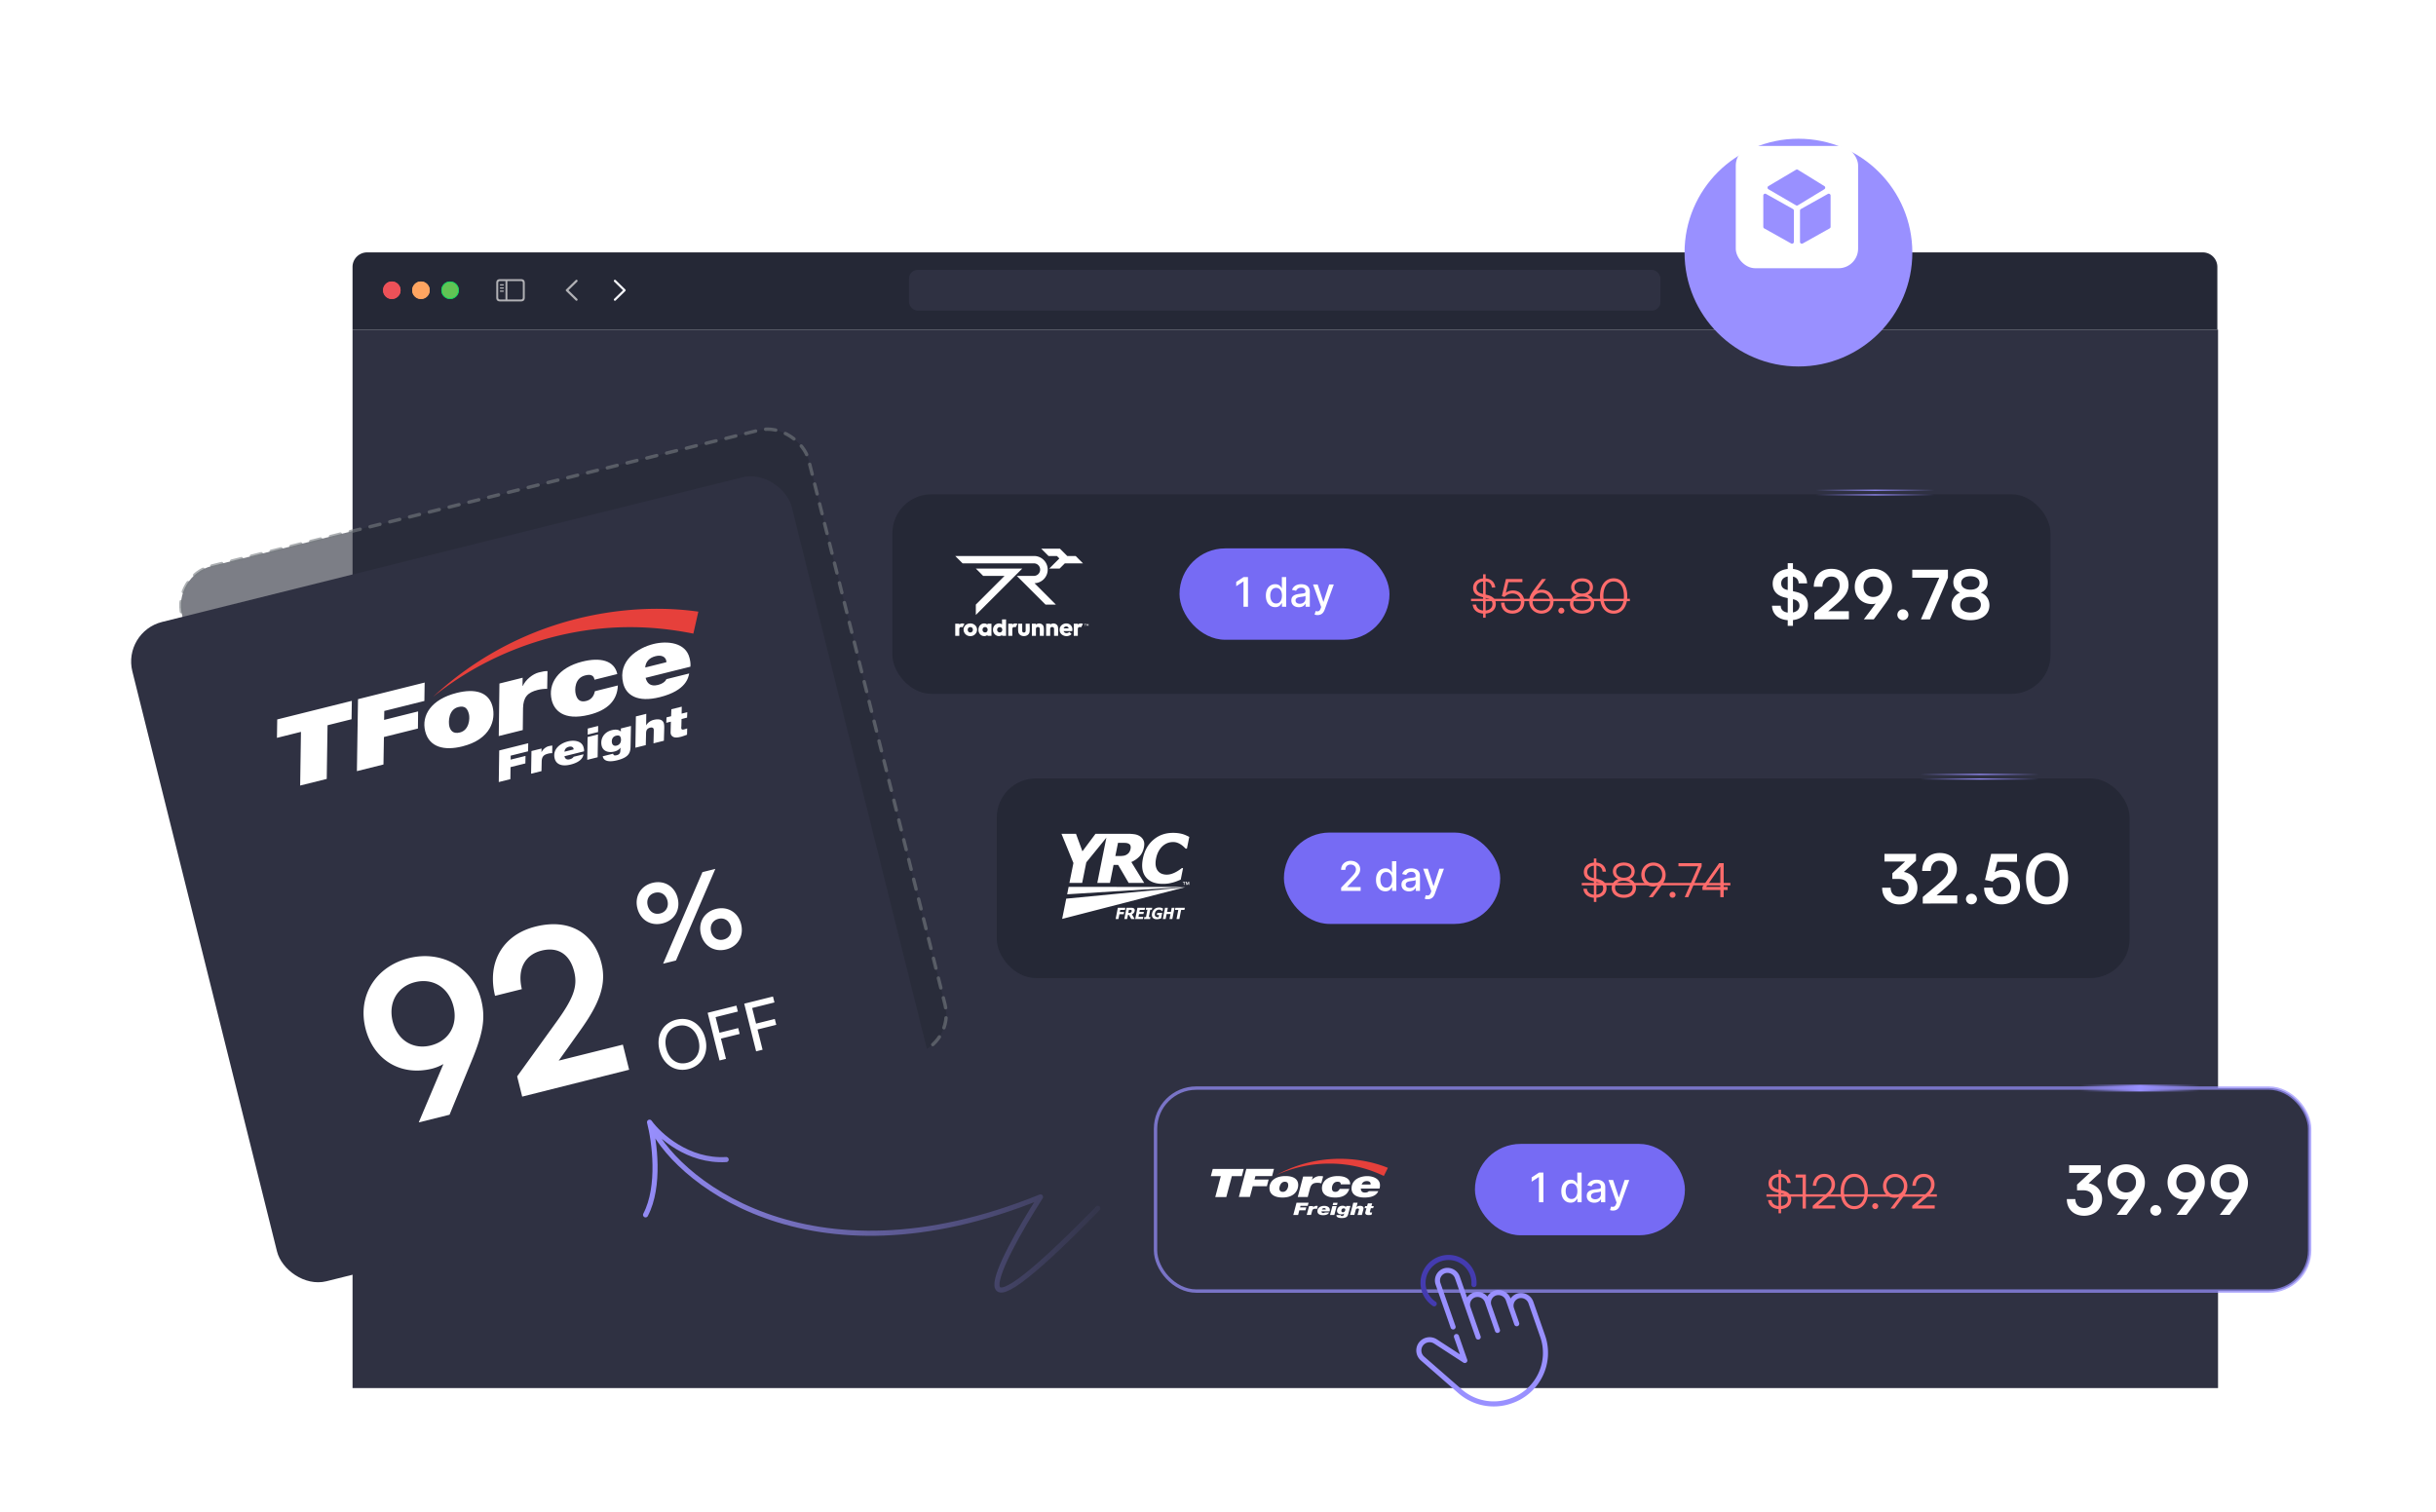 <svg width="385" height="239" fill="none" xmlns="http://www.w3.org/2000/svg"><g filter="url(#a)"><path fill="#2F3142" d="M55.719 39.233h294.833v167.324H55.719z"/><rect opacity=".6" width="102.012" height="101.63" rx="6.444" transform="rotate(-13.943 333.225 -72.242) skewX(.114)" fill="#252836" stroke="#777C81" stroke-width=".537" stroke-linecap="round" stroke-dasharray="1.61 1.61"/><path d="M55.717 29.337a2.302 2.302 0 0 1 2.301-2.302h290.124a2.301 2.301 0 0 1 2.301 2.302v9.896H55.717v-9.896Z" fill="#252836"/><g clip-path="url(#b)"><path d="m90.99 34.628-1.516-1.479a.178.178 0 0 1-.055-.128c0-.05.02-.097.057-.128l1.513-1.48a.171.171 0 0 1 .124-.052c.1 0 .174.076.174.176 0 .046-.019.092-.05.124l-1.39 1.36 1.39 1.36c.031.033.05.077.05.125a.17.17 0 0 1-.174.174.172.172 0 0 1-.124-.052Z" fill="#B1B1B5"/><path d="M97.19 34.682c.049 0 .09-.02.123-.052l1.515-1.48a.178.178 0 0 0 .056-.128c0-.05-.02-.096-.056-.128l-1.513-1.48a.173.173 0 0 0-.126-.053c-.1 0-.174.077-.174.176 0 .046.02.092.05.124l1.39 1.36-1.39 1.36a.181.181 0 0 0-.05.125c0 .1.075.176.174.176Z" fill="#F3F4F8"/></g><path d="M79.033 34.783h3.305c.402 0 .6-.199.6-.593v-2.332c0-.394-.198-.593-.6-.593h-3.305c-.4 0-.6.197-.6.593v2.332c0 .396.2.593.6.593Zm.004-.308c-.191 0-.296-.101-.296-.3v-2.302c0-.199.105-.3.296-.3h.852v2.902h-.852Zm3.297-2.902c.19 0 .297.101.297.3v2.302c0 .199-.107.3-.296.3h-2.146v-2.902h2.146Zm-2.814.709c.06 0 .11-.052.11-.107a.11.11 0 0 0-.11-.107h-.408a.111.111 0 0 0-.11.107c0 .055.052.107.11.107h.408Zm0 .495c.06 0 .11-.052.11-.11a.108.108 0 0 0-.11-.104h-.408c-.058 0-.11.047-.11.105 0 .057.052.109.11.109h.408Zm0 .493c.06 0 .11-.048.11-.105a.11.11 0 0 0-.11-.107h-.408a.111.111 0 0 0-.11.107c0 .057.052.105.11.105h.408Z" fill="#B1B1B5"/><g filter="url(#c)"><path fill-rule="evenodd" clip-rule="evenodd" d="M61.926 34.4a1.381 1.381 0 1 0 0-2.762 1.381 1.381 0 0 0 0 2.762Z" fill="#ED5158"/></g><path d="M63.25 33.019a1.323 1.323 0 1 1-2.647 0 1.323 1.323 0 0 1 2.647 0Z" stroke="#ED5158" stroke-width=".115"/><g filter="url(#d)"><path fill-rule="evenodd" clip-rule="evenodd" d="M66.53 34.4a1.38 1.38 0 1 0 0-2.762 1.38 1.38 0 0 0 0 2.762Z" fill="#FFA561"/></g><path d="M67.853 33.019a1.323 1.323 0 1 1-2.647 0 1.323 1.323 0 0 1 2.647 0Z" stroke="#FFA561" stroke-width=".115"/><g filter="url(#e)"><path fill-rule="evenodd" clip-rule="evenodd" d="M71.136 34.4a1.381 1.381 0 1 0 0-2.762 1.381 1.381 0 0 0 0 2.762Z" fill="#61C454"/></g><path d="M72.46 33.019a1.323 1.323 0 1 1-2.648 0 1.323 1.323 0 0 1 2.647 0Z" stroke="#00D764" stroke-width=".115"/><g clip-path="url(#f)"><rect x="143.665" y="29.797" width="118.762" height="6.444" rx="1.381" fill="#2F3142"/></g><g filter="url(#g)"><rect x="182.627" y="154.842" width="182.407" height="32.086" rx="6.444" fill="#2F3142" /><g clip-path="url(#h)"><path d="M192.945 168.756h-1.577l.302-1.134h4.897l-.301 1.134h-1.576l-.877 3.306h-1.745l.877-3.306ZM196.975 167.613h4.375l-.302 1.134h-2.63l-.15.55h2.231l-.274 1.055h-2.232l-.452 1.692h-1.744l1.178-4.431ZM203.174 168.747c1.204 0 2.002.437 2.002 1.413 0 .829-.585 1.98-2.489 1.98-1.134 0-2.055-.427-2.055-1.509 0-1.038.859-1.884 2.542-1.884Zm-.416 2.495c.62 0 .841-.715.841-.994 0-.384-.124-.602-.549-.602-.629 0-.85.741-.85 1.073.009.261.115.523.558.523ZM205.955 168.826h1.523l-.133.506h.018c.275-.34.797-.585 1.196-.585.266 0 .416.009.558.053l-.292 1.09a2.4 2.4 0 0 0-.603-.078c-.664 0-1.001.226-1.186.898l-.355 1.352h-1.576l.85-3.236ZM211.889 170.056c.009-.157-.027-.253-.115-.314-.08-.07-.213-.096-.399-.096-.682 0-.868.706-.868 1.003 0 .305.089.593.541.593.425 0 .602-.297.69-.471h1.506c-.266.925-1.027 1.369-2.214 1.369-1.745 0-2.099-.872-2.099-1.474 0-1.099.912-1.919 2.489-1.919 1.142 0 1.992.402 1.966 1.309h-1.497ZM217.84 171.12c-.106.218-.416 1.02-2.187 1.02-1.461 0-2.046-.637-2.046-1.422 0-1.482 1.444-1.962 2.471-1.962.912 0 2.019.401 2.019 1.413a1.6 1.6 0 0 1-.079.558h-2.941c0 .34.151.628.647.628.345 0 .54-.122.62-.227h1.496v-.008Zm-1.239-1.038a.582.582 0 0 0 .017-.105c0-.244-.195-.436-.593-.436-.425 0-.7.2-.815.541h1.391Z" fill="#fff"/><path d="m218.709 168.73.646-1.282c-2.728-1.108-5.987-1.614-9.184-1.37a20.832 20.832 0 0 0-8.52 2.547 20.283 20.283 0 0 1 8.626-1.849c3.091.026 5.837.724 8.432 1.954Z" fill="#E6403B"/><path d="M204.91 172.96h1.904l-.133.497h-1.142l-.062.245h.974l-.124.462h-.974l-.195.741h-.762l.514-1.945ZM206.894 173.492h.664l-.062.218h.009a.749.749 0 0 1 .523-.253c.115 0 .177.009.239.018l-.124.471a.895.895 0 0 0-.266-.035c-.292 0-.434.096-.513.392l-.16.585h-.682l.372-1.396ZM210.065 174.487c-.045.095-.178.444-.957.444-.638 0-.894-.279-.894-.619 0-.645.628-.855 1.08-.855.399 0 .877.175.877.62 0 .078 0 .157-.036.244h-1.284c0 .148.062.27.284.27.15 0 .239-.052.274-.096h.656v-.008Zm-.541-.445c0-.018.009-.035.009-.044 0-.105-.088-.192-.257-.192-.186 0-.301.087-.354.236h.602ZM210.578 173.492h.682l-.372 1.404h-.682l.372-1.404Zm.727-.148h-.682l.097-.375h.682l-.097.375ZM213.111 174.652c-.106.393-.195.733-1.062.733-.213 0-.86-.018-.833-.471h.682c0 .052.018.096.053.122a.387.387 0 0 0 .16.026c.203 0 .256-.122.292-.253l.044-.148h-.009a.636.636 0 0 1-.425.139c-.425 0-.7-.218-.7-.549 0-.401.302-.811.868-.811.222 0 .425.052.532.218h.009l.044-.183h.664l-.319 1.177Zm-1.116-.41c0 .122.08.227.24.227.327 0 .38-.305.38-.401 0-.087-.009-.218-.256-.218-.275 0-.364.235-.364.392ZM213.882 172.96h.682l-.186.707h.009c.124-.14.345-.218.531-.218.319 0 .585.104.585.383 0 .061-.018.166-.045.271l-.221.794h-.682l.177-.646c.018-.078.053-.174.053-.235 0-.088-.08-.14-.195-.14-.221 0-.292.122-.336.27l-.204.742h-.682l.514-1.928ZM216.751 173.492h.372l-.097.332h-.363l-.124.453a.403.403 0 0 0-.036.14c0 .044.036.087.142.087.115 0 .168-.009.221-.009l-.106.384c-.124.018-.248.026-.372.035-.142 0-.301 0-.434-.061-.115-.052-.186-.166-.186-.262 0-.078.018-.13.036-.191l.159-.576h-.301l.097-.332h.301l.124-.427h.682l-.115.427Z" fill="#fff"/></g><rect x="233.108" y="163.663" width="33.185" height="14.444" rx="7.222" fill="#766BF4"/><path d="M243.93 168.198v4.687h-.71v-3.978h-.027l-1.122.733v-.678l1.17-.764h.689Zm4.298 4.755c-.284 0-.537-.072-.76-.217a1.485 1.485 0 0 1-.522-.625c-.125-.271-.187-.597-.187-.977s.063-.705.19-.975c.128-.27.303-.477.526-.62.223-.143.475-.215.758-.215.218 0 .393.037.526.11a.93.93 0 0 1 .311.251c.075.097.133.181.174.255h.041v-1.742h.685v4.687h-.669v-.547h-.057c-.041.075-.101.16-.178.256a1.01 1.01 0 0 1-.316.252 1.1 1.1 0 0 1-.522.107Zm.151-.583a.797.797 0 0 0 .499-.156.962.962 0 0 0 .311-.437c.072-.186.108-.403.108-.65 0-.244-.035-.457-.106-.641a.94.94 0 0 0-.308-.427.81.81 0 0 0-.504-.154.818.818 0 0 0-.515.16.984.984 0 0 0-.311.437 1.777 1.777 0 0 0-.103.625c0 .235.035.446.105.634.07.188.174.337.311.446.139.109.31.163.513.163Zm3.59.593a1.44 1.44 0 0 1-.604-.124 1.015 1.015 0 0 1-.428-.364 1.041 1.041 0 0 1-.156-.583c0-.199.039-.362.115-.49a.845.845 0 0 1 .309-.305c.129-.074.274-.131.435-.169.16-.038.323-.067.489-.087l.513-.059a.767.767 0 0 0 .286-.08c.06-.037.089-.097.089-.179v-.016c0-.2-.056-.355-.169-.465-.111-.109-.278-.164-.499-.164-.23 0-.412.051-.545.153a.823.823 0 0 0-.272.336l-.643-.146c.076-.214.188-.386.334-.517a1.36 1.36 0 0 1 .51-.289 2 2 0 0 1 .607-.091c.14 0 .289.017.446.05a1.3 1.3 0 0 1 .444.179.98.98 0 0 1 .341.373c.089.16.133.368.133.625v2.334h-.668v-.481h-.028a.944.944 0 0 1-.199.261 1.05 1.05 0 0 1-.341.213 1.332 1.332 0 0 1-.499.085Zm.149-.55a.98.98 0 0 0 .485-.112.781.781 0 0 0 .417-.684v-.453a.378.378 0 0 1-.142.069 2.43 2.43 0 0 1-.236.052l-.259.039-.21.028a1.69 1.69 0 0 0-.364.084.631.631 0 0 0-.261.172.43.43 0 0 0-.096.293c0 .169.063.297.188.384a.824.824 0 0 0 .478.128Zm2.804 1.79a1.412 1.412 0 0 1-.467-.076l.165-.56c.125.033.236.048.334.043a.396.396 0 0 0 .259-.11.841.841 0 0 0 .201-.336l.085-.233-1.287-3.561h.733l.89 2.728h.037l.89-2.728h.734l-1.448 3.984a1.612 1.612 0 0 1-.256.465 1.001 1.001 0 0 1-.371.288c-.144.064-.31.096-.499.096Z" fill="#fff"/><path d="M281.092 174.629v-.661c-.948-.053-1.587-.594-1.647-1.421h.557c.03.526.443.879 1.09.932v-2.09l-.293-.076c-.843-.203-1.286-.676-1.286-1.413 0-.835.624-1.413 1.579-1.489v-.654h.398v.654c.872.06 1.444.587 1.519 1.436h-.541c-.053-.564-.399-.894-.978-.954v2.067l.331.083c.85.21 1.278.684 1.278 1.406 0 .864-.624 1.443-1.609 1.519v.661h-.398Zm-.196-3.812.196.045V168.9c-.639.068-1.045.444-1.045.992 0 .474.278.782.849.925Zm.812.722-.218-.053v1.993c.662-.068 1.075-.444 1.075-1 0-.489-.278-.805-.857-.94Zm3.184-2.549h-1.097v-.488h1.616v5.383h-.519v-4.895Zm5.15 4.895h-3.548v-.429l1.721-1.503c.993-.865 1.248-1.241 1.248-1.88 0-.729-.436-1.173-1.15-1.173-.744 0-1.233.541-1.256 1.376h-.541c.03-1.128.744-1.872 1.805-1.872 1.015 0 1.691.654 1.691 1.639 0 .782-.353 1.301-1.428 2.24l-1.256 1.098h2.714v.504Zm.861-2.692c0-1.669.82-2.797 2.158-2.797 1.331 0 2.15 1.128 2.15 2.797 0 1.677-.804 2.79-2.15 2.79-1.353 0-2.158-1.113-2.158-2.79Zm.534 0c0 1.399.594 2.301 1.624 2.301 1.03 0 1.624-.902 1.624-2.301 0-1.406-.594-2.3-1.624-2.3-1.03 0-1.624.894-1.624 2.3Zm4.938 2.775a.474.474 0 0 1-.474-.459c0-.256.218-.474.474-.474.255 0 .473.218.473.474a.474.474 0 0 1-.473.459Zm4.394-1.903-1.346 1.82h-.632l1.414-1.88a1.46 1.46 0 0 1-.737.181c-1.12 0-1.865-.82-1.865-1.872 0-1.098.835-1.91 1.91-1.91 1.083 0 1.932.834 1.932 1.917 0 .624-.165 1.06-.676 1.744Zm.135-1.751c0-.82-.572-1.414-1.391-1.414-.797 0-1.368.594-1.368 1.414 0 .812.571 1.398 1.368 1.398.819 0 1.391-.586 1.391-1.398Zm4.869 3.571h-3.549v-.429l1.722-1.503c.992-.865 1.248-1.241 1.248-1.88 0-.729-.436-1.173-1.151-1.173-.744 0-1.233.541-1.255 1.376h-.541c.03-1.128.744-1.872 1.804-1.872 1.015 0 1.692.654 1.692 1.639 0 .782-.354 1.301-1.429 2.24l-1.255 1.098h2.714v.504Z" fill="#FF6C6C"/><path d="M279.182 171.629h26.929v.376h-26.929v-.376Z" fill="#FF6C6C"/><path d="M329.223 170.997h-.956v-.892l2.019-1.858h-3.265v-1.214h4.984v1.096l-1.912 1.761c1.203.237 2.138 1.117 2.138 2.503 0 1.611-1.257 2.631-2.847 2.631-1.536 0-2.728-.945-2.728-2.642h1.353c0 .902.559 1.418 1.397 1.418.859 0 1.428-.559 1.428-1.429 0-.794-.515-1.374-1.611-1.374Zm8.575 1.579-1.697 2.309h-1.568l1.879-2.503a2.227 2.227 0 0 1-.59.086c-1.622 0-2.718-1.138-2.718-2.728 0-1.676 1.246-2.846 2.922-2.846 1.697 0 2.964 1.246 2.964 2.857 0 .945-.311 1.632-1.192 2.825Zm-.215-2.836c0-.956-.634-1.622-1.557-1.622-.903 0-1.536.666-1.536 1.622 0 .945.633 1.6 1.536 1.6.934 0 1.557-.655 1.557-1.6Zm3.125 5.274c-.472 0-.87-.387-.87-.849a.871.871 0 0 1 1.74 0c0 .462-.397.849-.87.849Zm6.558-2.438-1.697 2.309h-1.568l1.88-2.503a2.229 2.229 0 0 1-.591.086c-1.622 0-2.717-1.138-2.717-2.728 0-1.676 1.246-2.846 2.921-2.846 1.697 0 2.965 1.246 2.965 2.857 0 .945-.312 1.632-1.193 2.825Zm-.214-2.836c0-.956-.634-1.622-1.558-1.622-.902 0-1.536.666-1.536 1.622 0 .945.634 1.6 1.536 1.6.935 0 1.558-.655 1.558-1.6Zm7.036 2.836-1.697 2.309h-1.568l1.88-2.503a2.24 2.24 0 0 1-.591.086c-1.622 0-2.718-1.138-2.718-2.728 0-1.676 1.246-2.846 2.922-2.846 1.697 0 2.964 1.246 2.964 2.857 0 .945-.311 1.632-1.192 2.825Zm-.215-2.836c0-.956-.633-1.622-1.557-1.622-.902 0-1.536.666-1.536 1.622 0 .945.634 1.6 1.536 1.6.934 0 1.557-.655 1.557-1.6Z" fill="#fff"/><path d="M329.009 154.842h18.413" stroke="url(#i)" stroke-width="1.074" stroke-linecap="round"/><rect x="182.627" y="154.842" width="182.407" height="32.086" rx="6.444" stroke="#9990FF" stroke-opacity=".7" stroke-width=".537" /></g><rect x="157.27" y="109.922" width="179.574" height="32.086" rx="6.444" fill="#252836"/><g clip-path="url(#j)" fill="#fff"><path d="m168.66 128.503 18.755-1.166-18.525-.004-.23 1.17Zm-.79 3.889 19.418-5.007-18.777 1.807-.641 3.2ZM177.789 130.97h-.744l-.065.337h.686l-.064.34h-.687l-.149.764h-.444l.347-1.778h1.192l-.072.337Zm1.548 1.441h-.544l-.369-.651h-.159l-.126.651h-.444l.347-1.778h.716c.084 0 .168.007.252.02a.44.44 0 0 1 .188.077.362.362 0 0 1 .123.156.432.432 0 0 1 .01.239.687.687 0 0 1-.155.334.822.822 0 0 1-.286.201l.447.751Zm-.479-1.234a.228.228 0 0 0-.003-.116.134.134 0 0 0-.071-.075.292.292 0 0 0-.088-.022c-.032-.004-.074-.004-.126-.004h-.152l-.094.48h.126a.983.983 0 0 0 .162-.013.286.286 0 0 0 .12-.049.328.328 0 0 0 .081-.081.317.317 0 0 0 .045-.12Zm.56 1.234.347-1.778h1.201l-.064.34h-.758l-.062.311h.7l-.065.34h-.699l-.088.45h.758l-.065.34h-1.205v-.003Zm2.342 0h-.959l.062-.311h.256l.223-1.156h-.256l.062-.311h.958l-.061.311h-.256l-.227 1.156h.256l-.058.311Zm1.755-.103a2.845 2.845 0 0 1-.324.093c-.123.03-.249.046-.375.046-.279 0-.486-.081-.622-.243-.133-.162-.175-.389-.117-.687.055-.278.182-.502.379-.67.198-.168.444-.253.729-.253.12-.003.24.01.356.042.094.03.181.068.266.117l-.081.418h-.042a.97.97 0 0 1-.078-.071.68.68 0 0 0-.246-.143.512.512 0 0 0-.182-.026.705.705 0 0 0-.217.036.668.668 0 0 0-.191.11.647.647 0 0 0-.145.181.784.784 0 0 0-.091.256c-.039.207-.016.363.068.46.084.097.217.149.398.149h.055c.02 0 .039 0 .059-.003l.068-.35h-.347l.065-.334h.777l-.162.872Zm-3.426-9.791c.35-.369.586-.851.706-1.447.084-.421.071-.768-.046-1.04a1.52 1.52 0 0 0-.547-.673 2.07 2.07 0 0 0-.848-.337 6.97 6.97 0 0 0-1.147-.081h-5.065l-2.069 2.772-1.017-2.769h-2.293l1.888 4.615-.632 3.141h2.015l.651-3.241 3.173-3.903-1.434 7.148h2.001l.57-2.847h.722l1.665 2.847h2.455l-2.034-3.297c.483-.208.92-.509 1.286-.888Zm-1.412-1.201a1.5 1.5 0 0 1-.201.531 1.238 1.238 0 0 1-.36.35c-.161.11-.346.181-.54.21-.24.036-.483.052-.723.049h-.576l.421-2.089h.674c.23 0 .421.006.57.019.139.01.272.046.401.101.165.078.272.184.321.324a.973.973 0 0 1 .013.505Zm5.075 5.535c-1.202 0-2.086-.353-2.653-1.056-.567-.703-.722-1.694-.463-2.967.246-1.23.797-2.208 1.655-2.94.855-.732 1.882-1.098 3.083-1.098.285-.003.57.016.852.052.236.032.473.081.703.145.191.059.375.13.557.214.197.091.356.168.476.233l-.373 1.849h-.204a9.24 9.24 0 0 0-.304-.297 3.326 3.326 0 0 0-.431-.341 2.838 2.838 0 0 0-.56-.285 1.893 1.893 0 0 0-.68-.116c-.282 0-.561.042-.826.133a2.514 2.514 0 0 0-.784.46c-.239.197-.46.466-.654.803s-.34.735-.431 1.191c-.097.483-.11.888-.045 1.218.068.331.188.593.363.797.165.191.375.337.612.421.236.087.489.129.741.129.266 0 .531-.042.784-.126.23-.074.453-.168.667-.285.185-.097.366-.207.541-.327.159-.11.298-.21.415-.298h.184l-.366 1.823-.557.227c-.21.084-.424.156-.641.217a7.15 7.15 0 0 1-.738.165 5.797 5.797 0 0 1-.923.059Zm3.19-.24v-.078h.404v.078h-.155v.395h-.094v-.395h-.155Zm.621-.078.123.34.124-.34h.136v.476h-.088v-.382l-.133.382h-.077l-.133-.382v.382h-.088v-.476h.136Zm-2.28 5.878h-.446l.152-.787h-.609l-.152.787h-.447l.346-1.778h.447l-.126.651h.609l.126-.651h.447l-.347 1.778Zm.661 0 .282-1.438h-.525l.065-.34h1.496l-.065.34h-.524l-.279 1.438h-.45Z"/></g><rect x="202.918" y="118.743" width="34.185" height="14.444" rx="7.222" fill="#766BF4"/><path d="M211.961 127.965v-.513l1.586-1.643c.169-.179.309-.335.419-.469.111-.136.194-.265.249-.387a.937.937 0 0 0 .083-.389.726.726 0 0 0-.11-.403.717.717 0 0 0-.3-.263.961.961 0 0 0-.428-.094.904.904 0 0 0-.439.103.717.717 0 0 0-.289.291.915.915 0 0 0-.1.439h-.675c0-.285.065-.534.196-.748.132-.214.312-.379.541-.497a1.66 1.66 0 0 1 .78-.178c.294 0 .554.059.778.176.226.116.402.275.529.476.126.2.19.426.19.677 0 .174-.033.344-.099.511a2.26 2.26 0 0 1-.336.556c-.16.203-.383.449-.668.739l-.932.975v.034h2.11v.607h-3.085Zm6.983.068c-.284 0-.537-.072-.76-.217a1.485 1.485 0 0 1-.522-.625c-.125-.271-.187-.597-.187-.977s.063-.705.19-.975c.128-.27.303-.477.526-.62.223-.143.475-.215.758-.215.218 0 .393.036.526.11a.93.93 0 0 1 .311.251c.075.097.133.181.174.254h.041v-1.741h.685v4.687h-.669v-.547h-.057c-.041.075-.101.16-.178.256a1.01 1.01 0 0 1-.316.252 1.1 1.1 0 0 1-.522.107Zm.151-.583a.797.797 0 0 0 .499-.156.962.962 0 0 0 .311-.437c.072-.186.108-.403.108-.65 0-.244-.035-.458-.106-.641a.949.949 0 0 0-.308-.428.816.816 0 0 0-.504-.153.818.818 0 0 0-.515.16.984.984 0 0 0-.311.437 1.777 1.777 0 0 0-.103.625c0 .235.035.446.105.634.07.188.174.337.311.446.139.109.31.163.513.163Zm3.59.593a1.44 1.44 0 0 1-.604-.124 1.015 1.015 0 0 1-.428-.364 1.041 1.041 0 0 1-.156-.583c0-.199.039-.362.115-.49a.845.845 0 0 1 .309-.305c.129-.074.274-.131.435-.169.16-.038.323-.067.489-.087l.513-.059a.767.767 0 0 0 .286-.08c.06-.037.089-.097.089-.179v-.016c0-.2-.056-.355-.169-.465-.111-.109-.278-.164-.499-.164-.23 0-.412.051-.545.153a.823.823 0 0 0-.272.336l-.643-.146c.076-.214.188-.386.334-.517a1.36 1.36 0 0 1 .51-.289 2 2 0 0 1 .607-.091c.14 0 .289.017.446.05a1.3 1.3 0 0 1 .444.179.98.98 0 0 1 .341.373c.089.16.133.368.133.624v2.335h-.668v-.481h-.028a.944.944 0 0 1-.199.261 1.05 1.05 0 0 1-.341.213 1.332 1.332 0 0 1-.499.085Zm.149-.55a.98.98 0 0 0 .485-.112.781.781 0 0 0 .417-.684v-.453a.365.365 0 0 1-.142.068c-.069.02-.148.038-.236.053a18.54 18.54 0 0 1-.469.066 1.689 1.689 0 0 0-.364.085.631.631 0 0 0-.261.172.43.43 0 0 0-.096.293c0 .169.062.297.188.384a.824.824 0 0 0 .478.128Zm2.804 1.79a1.412 1.412 0 0 1-.467-.076l.165-.56c.125.033.236.048.334.043a.396.396 0 0 0 .259-.11.841.841 0 0 0 .201-.336l.085-.233-1.287-3.561h.733l.89 2.728h.037l.89-2.728h.734l-1.448 3.984a1.593 1.593 0 0 1-.256.464.994.994 0 0 1-.371.289c-.144.064-.31.096-.499.096Z" fill="#fff"/><path d="M251.902 129.709v-.662c-.948-.052-1.587-.593-1.647-1.421h.556c.03.527.444.88 1.091.933v-2.09l-.294-.076c-.842-.203-1.285-.676-1.285-1.413 0-.835.624-1.414 1.579-1.489v-.654h.398v.654c.872.06 1.444.587 1.519 1.436h-.542c-.052-.564-.398-.894-.977-.955v2.068l.331.083c.849.21 1.278.684 1.278 1.406 0 .864-.624 1.443-1.609 1.518v.662h-.398Zm-.196-3.812.196.045v-1.962c-.64.068-1.046.444-1.046.992 0 .474.279.782.85.925Zm.812.722-.218-.053v1.993c.662-.068 1.075-.444 1.075-1 0-.489-.278-.805-.857-.94Zm2.207.88c0-.662.398-1.188 1.037-1.406-.541-.218-.85-.662-.85-1.218 0-.827.707-1.391 1.737-1.391 1.023 0 1.707.564 1.707 1.398 0 .564-.301 1.008-.835 1.211a1.449 1.449 0 0 1 1.038 1.413c0 .917-.774 1.549-1.917 1.549s-1.917-.632-1.917-1.556Zm.699-2.609c0 .594.481.992 1.218.992.729 0 1.203-.383 1.203-.977 0-.579-.474-.94-1.203-.94-.737 0-1.218.361-1.218.925Zm-.166 2.564c0 .669.557 1.112 1.391 1.112.82 0 1.376-.443 1.376-1.112 0-.662-.541-1.091-1.391-1.091-.834 0-1.376.429-1.376 1.091Zm7.311-.309-1.346 1.82h-.632l1.414-1.88a1.467 1.467 0 0 1-.737.181c-1.12 0-1.865-.82-1.865-1.873 0-1.097.835-1.909 1.91-1.909 1.083 0 1.932.834 1.932 1.917 0 .624-.165 1.06-.676 1.744Zm.135-1.752c0-.819-.571-1.413-1.391-1.413-.797 0-1.368.594-1.368 1.413 0 .812.571 1.399 1.368 1.399.82 0 1.391-.587 1.391-1.399Zm1.636 3.654a.473.473 0 0 1-.473-.458c0-.256.218-.474.473-.474.256 0 .474.218.474.474a.473.473 0 0 1-.474.458Zm.936-5.465h3.661v.496l-2.12 4.887h-.556l2.128-4.887h-3.113v-.496Zm7.774 4.24h-.631v1.143h-.527v-1.143h-2.827v-.481l2.632-3.759h.722v3.759h.631v.481Zm-3.398-.481h2.24v-3.203l-2.24 3.203Z" fill="#FF6C6C"/><path d="M249.992 126.709h23.487v.376h-23.487v-.376Z" fill="#FF6C6C"/><path d="M300.033 126.077h-.956v-.892l2.019-1.858h-3.265v-1.214h4.984v1.096l-1.912 1.761c1.203.237 2.137 1.117 2.137 2.503 0 1.611-1.256 2.631-2.846 2.631-1.536 0-2.728-.945-2.728-2.642h1.353c0 .902.559 1.418 1.396 1.418.86 0 1.429-.559 1.429-1.429 0-.794-.516-1.374-1.611-1.374Zm9.297 3.877-5.445.011v-1.031l2.567-2.17c1.063-.902 1.418-1.418 1.418-2.17 0-.891-.484-1.396-1.311-1.396-.859 0-1.396.602-1.407 1.611h-1.364c.011-1.718 1.107-2.835 2.771-2.835 1.676 0 2.718.956 2.718 2.545 0 1.096-.602 1.923-1.794 2.943l-1.418 1.214h3.265v1.278Zm2.251.14c-.473 0-.87-.387-.87-.849a.871.871 0 0 1 1.74 0c0 .462-.397.849-.87.849Zm4.73 0c-1.643 0-2.728-1.053-2.728-2.643h1.364c0 .892.526 1.418 1.396 1.418.924 0 1.515-.601 1.515-1.557 0-.913-.548-1.536-1.493-1.536-.602 0-1.149.301-1.429.709l-1.213-.258.966-4.114h4.093v1.268h-3.105l-.418 1.632c.376-.247.848-.386 1.385-.386 1.568 0 2.61 1.063 2.61 2.61 0 1.697-1.192 2.857-2.943 2.857Zm3.895-4.039c0-2.438 1.31-4.092 3.319-4.092 2.008 0 3.329 1.654 3.329 4.092 0 2.428-1.246 4.049-3.329 4.049-2.084 0-3.319-1.621-3.319-4.049Zm1.353 0c0 1.815.731 2.836 1.966 2.836 1.246 0 1.976-1.021 1.976-2.836 0-1.858-.73-2.878-1.976-2.878-1.235 0-1.966 1.02-1.966 2.878Z" fill="#fff"/><path d="M303.652 109.92h18.413" stroke="url(#k)" stroke-width=".921" stroke-linecap="round"/><rect x="157.27" y="109.922" width="179.574" height="32.086" rx="6.444" stroke="#2F3142" stroke-width=".537"/><rect x="140.769" y="65.002" width="183.574" height="32.086" rx="6.444" fill="#252836"/><g clip-path="url(#l)" fill="#fff"><path d="M153.356 87.69c-.799.03-1.334-.833-.924-1.516.379-.647 1.461-.647 1.839 0 .419.673-.124 1.55-.915 1.516Zm-.004-.573c.342.011.503-.378.357-.652-.134-.264-.576-.262-.709.004-.144.271.013.657.352.648ZM156.068 85.73v.146a.742.742 0 0 0-.511-.185c-.543-.011-.931.469-.915.998-.019.53.371 1.007.911.998a.75.75 0 0 0 .515-.182v.142h.629V85.73h-.629Zm-.377 1.379a.394.394 0 0 1-.402-.42.4.4 0 0 1 .614-.366c.332.203.208.81-.212.786ZM158.366 85.048v.792c-.639-.429-1.448.1-1.419.849-.033.753.804 1.292 1.43.832v.127h.629v-2.6h-.64Zm-.153 2.01c-.276.153-.628-.044-.618-.369a.414.414 0 0 1 .618-.366c.253.145.254.592 0 .735ZM152.341 85.73c-.229-.086-.567-.031-.727.134v-.134h-.641v1.917h.64v-1.049a.364.364 0 0 1 .08-.255c.09-.105.313-.119.42-.024l.313-.544a.478.478 0 0 0-.085-.045ZM161.829 87.688c-.33 0-.63-.13-.798-.405-.207-.268-.089-1.234-.118-1.552h.645v1.108c0 .106.032.206.124.257.099.056.268.042.343-.045a.298.298 0 0 0 .075-.214V85.73h.641c-.029.324.089 1.283-.116 1.554-.167.273-.468.404-.796.404ZM164.883 86.052c-.214-.409-.825-.473-1.159-.178v-.142h-.64v1.916h.64v-1.085c0-.116.045-.22.146-.273.203-.108.479.02.467.268v1.09h.64c-.027-.279.08-1.366-.094-1.596ZM167.136 86.052c-.214-.409-.825-.473-1.159-.178v-.142h-.64v1.916h.64v-1.085c0-.116.045-.22.146-.273.203-.108.478.02.467.268v1.09h.641c-.028-.279.079-1.366-.095-1.596ZM169.365 86.152c-.491-.849-1.929-.462-1.89.54-.029.954 1.279 1.329 1.877.671l-.346-.342c-.232.282-.795.268-.904-.12l1.36-.006c.057-.253.027-.529-.097-.743Zm-1.083.073c.234-.14.562-.044.615.242l-.795.004a.436.436 0 0 1 .18-.246ZM160.72 85.73c-.229-.086-.567-.031-.727.134v-.134h-.64v1.917h.64v-1.049a.364.364 0 0 1 .08-.255c.092-.105.313-.119.421-.024l.313-.544a.55.55 0 0 0-.087-.045ZM171.072 85.73c-.229-.086-.567-.031-.727.134v-.134h-.64v1.917h.64v-1.049a.364.364 0 0 1 .08-.255c.092-.105.313-.119.421-.024l.313-.544a.55.55 0 0 0-.087-.045ZM167.467 77.013h-1.639l1.597-1.597-.387-.387h-1.32l-1.16-1.16h2.96l1.158 1.158h1.325l1.159 1.16h-2.867l-.826.826ZM154.227 77.013l1.159 1.16h3.376l-4.535 4.534v1.64l7.333-7.334h-7.333Z"/><path d="M163.497 79.33a2.152 2.152 0 0 0-.077-4.303h-12.447l1.159 1.16h11.288a.992.992 0 0 1 .688 1.687.992.992 0 0 1-.688.298h-2.719l4.535 4.535h1.639l-3.378-3.376ZM171.376 85.797h.111v.289h.055v-.289h.111v-.05h-.277v.05ZM171.999 85.746l-.129.212-.128-.212h-.039v.34h.056v-.218l.092.152h.039l.092-.151v.217h.056v-.34h-.039Z"/></g><rect x="186.417" y="73.823" width="33.185" height="14.444" rx="7.222" fill="#766BF4"/><path d="M197.238 78.358v4.687h-.709v-3.978h-.028l-1.121.733v-.678l1.169-.764h.689Zm4.299 4.756c-.284 0-.537-.073-.76-.218a1.487 1.487 0 0 1-.522-.625c-.125-.271-.188-.597-.188-.977s.064-.705.19-.975c.129-.27.304-.476.527-.62.223-.143.475-.215.757-.215.218 0 .394.037.527.11a.938.938 0 0 1 .311.252c.075.096.133.18.174.254h.041v-1.742h.684v4.687h-.668v-.547h-.057c-.041.075-.101.16-.179.256a.982.982 0 0 1-.316.252 1.101 1.101 0 0 1-.521.108Zm.151-.584a.798.798 0 0 0 .499-.156.963.963 0 0 0 .311-.437c.072-.186.107-.403.107-.65a1.79 1.79 0 0 0-.105-.64.94.94 0 0 0-.309-.428.812.812 0 0 0-.503-.154.813.813 0 0 0-.515.16.98.98 0 0 0-.311.438 1.775 1.775 0 0 0-.103.624c0 .235.035.447.105.634.07.188.174.337.311.447a.81.81 0 0 0 .513.162Zm3.59.593c-.223 0-.424-.041-.604-.124a1.016 1.016 0 0 1-.428-.364 1.042 1.042 0 0 1-.156-.583c0-.199.038-.362.115-.49a.845.845 0 0 1 .308-.304c.13-.075.275-.132.435-.17a4.35 4.35 0 0 1 .49-.087l.513-.06a.757.757 0 0 0 .286-.08c.059-.036.089-.095.089-.178v-.016c0-.2-.056-.355-.169-.464-.112-.11-.278-.165-.499-.165-.231 0-.412.051-.545.153a.818.818 0 0 0-.272.337l-.643-.147c.076-.213.187-.386.334-.517.148-.133.318-.229.51-.288a1.993 1.993 0 0 1 1.053-.042 1.3 1.3 0 0 1 .444.179.99.99 0 0 1 .341.373c.088.16.133.368.133.625v2.334h-.669v-.48h-.027a.98.98 0 0 1-.199.26 1.063 1.063 0 0 1-.341.213 1.324 1.324 0 0 1-.499.085Zm.149-.55a.983.983 0 0 0 .485-.112.766.766 0 0 0 .416-.684v-.453a.348.348 0 0 1-.142.069c-.068.02-.147.037-.235.052a30.861 30.861 0 0 1-.469.067 1.695 1.695 0 0 0-.364.084.617.617 0 0 0-.261.172.43.43 0 0 0-.096.293c0 .17.062.297.187.384a.832.832 0 0 0 .479.129Zm2.804 1.79a1.438 1.438 0 0 1-.467-.075l.165-.561a1.1 1.1 0 0 0 .334.043.4.4 0 0 0 .258-.11.84.84 0 0 0 .202-.336l.084-.233-1.286-3.561h.732l.891 2.728h.036l.891-2.728h.734l-1.448 3.984a1.606 1.606 0 0 1-.257.465.994.994 0 0 1-.371.288 1.207 1.207 0 0 1-.498.096Z" fill="#fff"/><path d="M234.4 84.79v-.662c-.947-.053-1.586-.594-1.646-1.421h.556c.03.526.444.88 1.09.932v-2.09l-.293-.075c-.842-.203-1.285-.677-1.285-1.414 0-.834.624-1.413 1.578-1.489v-.654h.399v.654c.872.06 1.444.587 1.519 1.436h-.542c-.052-.563-.398-.894-.977-.954v2.067l.331.083c.849.21 1.278.684 1.278 1.406 0 .865-.624 1.444-1.609 1.519v.661h-.399Zm-.195-3.813.195.045V79.06c-.639.068-1.045.444-1.045.993 0 .473.279.782.85.924Zm.812.722-.218-.052v1.992c.662-.068 1.075-.444 1.075-1 0-.489-.278-.804-.857-.94Zm4.003 2.436c-1.082 0-1.774-.677-1.774-1.737h.541c0 .775.474 1.241 1.241 1.241.812 0 1.338-.541 1.338-1.338 0-.752-.488-1.346-1.338-1.346-.496 0-.947.225-1.241.549l-.428-.136.646-2.706h2.602v.496h-2.211l-.406 1.692c.301-.241.692-.376 1.113-.376 1.12 0 1.812.804 1.812 1.812 0 1.082-.767 1.85-1.895 1.85Zm3.339-3.661 1.346-1.812h.631l-1.413 1.872c.255-.128.488-.18.736-.18 1.121 0 1.865.819 1.865 1.871 0 1.106-.835 1.91-1.91 1.91-1.082 0-1.932-.834-1.932-1.91 0-.624.173-1.06.677-1.751Zm-.128 1.759c0 .82.564 1.413 1.383 1.413.797 0 1.369-.594 1.369-1.413 0-.82-.572-1.406-1.369-1.406-.819 0-1.383.587-1.383 1.406Zm4.535 1.895a.474.474 0 0 1-.474-.459c0-.256.218-.474.474-.474.255 0 .474.218.474.474a.474.474 0 0 1-.474.459Zm1.361-1.55c0-.66.399-1.187 1.038-1.405-.541-.218-.85-.662-.85-1.218 0-.827.707-1.391 1.737-1.391 1.023 0 1.707.564 1.707 1.398 0 .564-.301 1.008-.835 1.21a1.449 1.449 0 0 1 1.038 1.414c0 .918-.775 1.55-1.917 1.55-1.143 0-1.918-.632-1.918-1.557Zm.7-2.608c0 .594.481.992 1.218.992.729 0 1.203-.383 1.203-.977 0-.579-.474-.94-1.203-.94-.737 0-1.218.361-1.218.925Zm-.166 2.564c0 .669.557 1.112 1.391 1.112.82 0 1.376-.443 1.376-1.112 0-.662-.541-1.09-1.391-1.09-.834 0-1.376.428-1.376 1.09Zm4.213-1.18c0-1.67.819-2.798 2.158-2.798 1.33 0 2.15 1.128 2.15 2.797 0 1.677-.805 2.79-2.15 2.79-1.354 0-2.158-1.113-2.158-2.79Zm.534 0c0 1.398.594 2.3 1.624 2.3 1.03 0 1.624-.902 1.624-2.3 0-1.407-.594-2.301-1.624-2.301-1.03 0-1.624.894-1.624 2.3Z" fill="#FF6C6C"/><path d="M232.491 81.79h25.104v.375h-25.104v-.376Z" fill="#FF6C6C"/><path d="M282.543 86.065v-.891c-1.493-.108-2.449-.978-2.482-2.288h1.375c.011.612.408.999 1.107 1.085v-2.288l-.344-.075c-1.353-.29-2.03-1.042-2.03-2.223 0-1.257.945-2.16 2.374-2.31v-.913h.827v.913c1.353.14 2.191.989 2.234 2.277h-1.332c-.022-.58-.344-.956-.902-1.074v2.31l.365.086c1.375.3 1.998.966 1.998 2.105 0 1.31-.924 2.212-2.363 2.373v.913h-.827Zm-.043-5.67.043.01v-2.137c-.645.107-1.032.494-1.032 1.074 0 .569.301.902.989 1.052Zm.945 1.481-.075-.021v2.094c.644-.129 1.031-.504 1.031-1.052s-.312-.88-.956-1.02Zm8.762 3.158-5.446.011v-1.031l2.568-2.17c1.063-.902 1.417-1.418 1.417-2.17 0-.89-.483-1.396-1.31-1.396-.859 0-1.396.602-1.407 1.611h-1.364c.011-1.718 1.106-2.835 2.771-2.835 1.675 0 2.717.956 2.717 2.545 0 1.096-.601 1.923-1.793 2.943l-1.418 1.214h3.265v1.278Zm5.627-2.298-1.697 2.309h-1.568l1.879-2.503a2.241 2.241 0 0 1-.591.086c-1.621 0-2.717-1.138-2.717-2.728 0-1.675 1.246-2.846 2.922-2.846 1.697 0 2.964 1.246 2.964 2.857 0 .945-.312 1.632-1.192 2.825Zm-.215-2.836c0-.956-.634-1.622-1.557-1.622-.903 0-1.536.666-1.536 1.622 0 .945.633 1.6 1.536 1.6.934 0 1.557-.655 1.557-1.6Zm3.125 5.274c-.472 0-.87-.387-.87-.849a.87.87 0 0 1 1.74 0c0 .462-.397.849-.87.849Zm1.48-7.98h5.639v1.267l-2.847 6.584h-1.428l2.9-6.584h-4.264v-1.267Zm6.211 5.628c0-.935.527-1.687 1.343-1.998-.687-.312-1.063-.902-1.063-1.665 0-1.246 1.106-2.105 2.728-2.105 1.611 0 2.696.848 2.696 2.126 0 .763-.387 1.354-1.085 1.644.827.29 1.364 1.052 1.364 1.998 0 1.417-1.171 2.352-2.997 2.352-1.815 0-2.986-.924-2.986-2.352Zm1.526-3.545c0 .655.569 1.074 1.46 1.074.881 0 1.44-.408 1.44-1.063s-.559-1.063-1.44-1.063c-.891 0-1.46.408-1.46 1.052Zm-.183 3.448c0 .763.634 1.235 1.654 1.235.999 0 1.633-.472 1.633-1.235 0-.763-.634-1.235-1.644-1.235-1.009 0-1.643.472-1.643 1.235Z" fill="#fff"/><path d="M287.151 65.002h18.413" stroke="url(#m)" stroke-width=".921" stroke-linecap="round"/><rect x="140.769" y="65.002" width="183.574" height="32.086" rx="6.444" stroke="#2F3142" stroke-width=".537"/><g filter="url(#n)"><rect x="19.359" y="83.252" width="107.407" height="107.407" rx="6.444" transform="rotate(-14 19.36 83.252)" fill="#2F3142" /><g clip-path="url(#o)"><path d="m47.565 99.068-3.796.947.045-2.911 11.792-2.94-.044 2.91-3.796.947-.127 8.486-4.2 1.047.126-8.486ZM56.582 93.899l10.534-2.627-.044 2.911-6.334 1.58-.032 1.413 5.373-1.34-.027 2.706-5.374 1.34-.072 4.345-4.2 1.048.176-11.376ZM72.19 92.907c2.9-.723 5.08-.151 5.667 2.201.497 1.995-.219 5.118-4.804 6.261-2.73.681-5.203.205-5.853-2.4-.623-2.498.938-5.051 4.99-6.062Zm.495 6.257c1.492-.373 1.596-2.228 1.428-2.9-.23-.924-.66-1.374-1.683-1.119-1.514.377-1.602 2.296-1.403 3.094.178.624.591 1.19 1.657.925ZM78.933 91.427l3.667-.915-.016 1.298.043-.01c.457-.984 1.568-1.886 2.528-2.125.64-.16 1.007-.23 1.375-.21l-.05 2.801c-.5-.009-1.028.056-1.497.173-1.6.399-2.273 1.147-2.318 2.876l-.041 3.467-3.796.947.105-8.302ZM93.959 90.826c-.073-.384-.216-.593-.466-.687-.234-.12-.57-.104-1.017.008-1.642.41-1.666 2.222-1.488 2.936.183.735.57 1.375 1.657 1.104 1.023-.255 1.272-1.075 1.38-1.549l3.626-.904c-.085 2.386-1.652 3.914-4.51 4.627-4.2 1.047-5.577-.84-5.938-2.29-.66-2.645 1.044-5.167 4.84-6.114 2.75-.685 5.039-.23 5.52 1.97l-3.604.899ZM108.927 89.814c-.125.59-.39 2.708-4.655 3.77-3.518.878-5.308-.304-5.779-2.194-.89-3.57 2.298-5.592 4.771-6.209 2.197-.547 5.103-.246 5.71 2.19.105.42.194.867.144 1.392l-7.08 1.765c.204.82.74 1.422 1.934 1.124.831-.207 1.227-.618 1.356-.918l3.604-.898-.005-.022Zm-3.609-1.754c.001-.09-.004-.2-.02-.263-.146-.588-.731-.933-1.69-.694-1.024.255-1.564.903-1.637 1.791l3.347-.834Z" fill="#fff"/><path d="m109.583 83.54.787-3.476c-7.233-1.03-15.384-.291-22.936 2.216A51.67 51.67 0 0 0 68.45 93.527c5.568-4.466 12.207-7.817 19.66-9.63 7.458-1.793 14.487-1.761 21.474-.358Z" fill="#E6403B"/><path d="m78.898 102.009 4.585-1.143-.021 1.276-2.751.686-.003.626 2.346-.585-.021 1.187-2.346.585-.024 1.902-1.834.457.07-4.991ZM83.995 102.098l1.6-.398-.019.562.021-.005c.21-.432.68-.817 1.107-.923.277-.069.431-.085.586-.102l-.016 1.209a2.214 2.214 0 0 0-.66.075c-.704.176-.988.492-1.002 1.254l-.033 1.503-1.642.409.058-3.584ZM92.226 102.589c-.05.258-.16 1.178-2.037 1.646-1.535.382-2.32-.135-2.525-.954-.387-1.555 1-2.436 2.088-2.707.96-.239 2.216-.107 2.483.964.047.19.095.379.062.61l-3.092.771c.089.357.311.614.844.481.363-.091.545-.27.604-.396l1.578-.394-.005-.021Zm-1.568-.746c-.01-.042 0-.09-.005-.111-.063-.252-.329-.409-.734-.308-.447.112-.672.391-.711.78l1.45-.361ZM92.866 99.886l1.642-.41-.053 3.605-1.642.41.053-3.605Zm1.66-.793-1.643.41.01-.962 1.642-.41-.01.962ZM99.66 101.159c-.02 1.009-.028 1.881-2.118 2.402-.512.128-2.08.474-2.287-.634l1.642-.409c.03.126.1.22.2.262.097.021.23.01.4-.033.49-.122.545-.448.552-.784l.018-.384-.021.005c-.199.295-.556.496-.94.592-1.024.255-1.816-.105-2.015-.903-.24-.967.238-2.134 1.603-2.475.533-.133 1.055-.129 1.41.206l.022-.005-.004-.468 1.6-.398-.061 3.026Zm-2.932-.317c.073.294.328.498.712.403.789-.197.734-.964.676-1.195-.052-.21-.152-.52-.75-.371-.66.165-.732.785-.638 1.163ZM100.5 96.623l1.642-.41-.023 1.813.021-.005c.215-.41.701-.733 1.149-.844.767-.192 1.47-.1 1.637.573.037.147.057.41.056.677l-.057 2.045-1.642.409.039-1.66c-.004-.2.024-.452-.013-.6-.052-.21-.276-.287-.553-.218-.533.132-.63.47-.648.853l-.045 1.907-1.642.409.079-4.95ZM107.729 96.182l.895-.224-.035.857-.874.218-.027 1.166a1.021 1.021 0 0 0-.001.358c.026.105.137.188.393.125.278-.07.4-.122.528-.154l-.025.987c-.288.117-.582.212-.875.308-.341.085-.725.181-1.081.113-.309-.057-.548-.287-.605-.518-.048-.19-.036-.326-.03-.483l.038-1.482-.725.18.036-.856.725-.18.042-1.104 1.641-.41-.02 1.099Z" fill="#fff"/></g><path d="m74.531 151.104-3.481 8.484-4.87 1.214 3.9-9.225a7.212 7.212 0 0 1-1.768.724c-5.036 1.255-9.319-1.432-10.55-6.367-1.297-5.203 1.666-9.802 6.868-11.1 5.27-1.313 10.17 1.574 11.416 6.576.732 2.935.297 5.311-1.515 9.694Zm-2.862-8.638c-.74-2.968-3.223-4.545-6.091-3.83-2.801.699-4.253 3.257-3.513 6.225.731 2.935 3.206 4.479 6.008 3.78 2.9-.723 4.328-3.24 3.596-6.175Zm27.762 10.01-16.9 4.249-.798-3.201 6.291-8.724c2.603-3.624 3.305-5.5 2.723-7.834-.69-2.768-2.582-3.961-5.15-3.321-2.668.665-3.87 2.948-3.121 6.092l-4.236 1.056c-1.297-5.345 1.24-9.661 6.41-10.95 5.202-1.297 9.177.865 10.407 5.8.848 3.402-.379 6.435-3.29 10.527l-3.463 4.866 10.138-2.528.99 3.968ZM107.104 125.345c.47 1.885-.536 3.534-2.386 3.996-1.851.461-3.514-.523-3.984-2.408-.465-1.867.536-3.534 2.387-3.995 1.851-.462 3.518.54 3.983 2.407Zm5.951-4.618-6.22 14.48-2.034.507 6.22-14.48 2.034-.507Zm-7.568 5.022c-.241-.968-1.041-1.477-1.975-1.244-.934.233-1.385 1.054-1.143 2.021.241.967 1.041 1.476 1.958 1.247.933-.232 1.401-1.057 1.16-2.024Zm11.643 3.721c.465 1.867-.519 3.53-2.37 3.991-1.868.466-3.518-.54-3.983-2.407-.466-1.868.519-3.53 2.386-3.996 1.851-.461 3.501.544 3.967 2.412Zm-1.618.403c-.241-.967-1.041-1.476-1.958-1.248-.934.233-1.401 1.058-1.16 2.025.241.967 1.041 1.476 1.975 1.244.917-.229 1.384-1.054 1.143-2.021Zm-4.039 17.691c.572 2.292-.529 4.271-2.665 4.804-2.126.53-4.006-.706-4.578-2.998-.569-2.283.518-4.27 2.644-4.8 2.137-.533 4.027.701 4.599 2.994Zm-1.073.267c-.437-1.751-1.747-2.653-3.279-2.271-1.532.382-2.254 1.791-1.818 3.542.437 1.751 1.739 2.666 3.271 2.284 1.532-.382 2.259-1.814 1.826-3.555Zm6.503-1.012-2.96.737.798 3.2-1.021.255-1.879-7.535 4.544-1.133.234.938-3.523.878.616 2.47 2.96-.738.231.928Zm5.781-1.442-2.96.738.798 3.2-1.021.254-1.879-7.535 4.544-1.133.234.938-3.523.879.616 2.47 2.96-.738.231.927Z" fill="#fff"/></g><path d="M102.657 164.528c3.467 8.607 24.822 26.841 61.797 11.811-6.822 10.696-14.559 26.029 9.065 1.801m-70.862-13.612c1.527 2.115 6.086 6.257 12.116 5.906m-12.116-5.906c.78 2.997 1.745 10.123-.629 14.648" stroke="url(#p)" stroke-width=".806" stroke-linecap="round" stroke-linejoin="round"/></g><g filter="url(#q)"><circle cx="284.236" cy="32.735" r="18" fill="#9990FF"/></g><rect x="274.333" y="23.069" width="19.333" height="19.333" rx="3.093" fill="#fff"/><path d="m283.849 26.832-4.356 2.583a.29.29 0 0 0 .002.5l4.356 2.54a.289.289 0 0 0 .296-.003l4.184-2.54a.29.29 0 0 0 .002-.494l-4.184-2.584a.29.29 0 0 0-.3-.002ZM284.631 33.039l4.253-2.382a.29.29 0 0 1 .432.253v4.942a.29.29 0 0 1-.149.253l-4.253 2.382a.29.29 0 0 1-.432-.253v-4.942a.29.29 0 0 1 .149-.253ZM283.367 33.039l-4.253-2.382a.29.29 0 0 0-.432.253v4.942a.29.29 0 0 0 .149.253l4.253 2.382a.29.29 0 0 0 .432-.253v-4.942a.29.29 0 0 0-.149-.253Z" fill="#9990FF"/><g clip-path="url(#r)"><path d="M239.945 204.432a2.028 2.028 0 0 0-1.198.83 2.067 2.067 0 0 0-2.374-1.292 2.03 2.03 0 0 0-1.293.984 1.987 1.987 0 0 0-1.642-.74 2 2 0 0 0-1.571.881l-1.145-3.279a2.06 2.06 0 0 0-.938-1.134 2.073 2.073 0 0 0-1.459-.222 2.016 2.016 0 0 0-1.296.988 2.01 2.01 0 0 0-.134 1.62l2.38 6.819a.402.402 0 0 0 .513.247.399.399 0 0 0 .248-.51l-2.38-6.819a1.203 1.203 0 0 1 .86-1.566 1.26 1.26 0 0 1 1.444.841l3.284 9.405a.404.404 0 0 0 .743.044.404.404 0 0 0 .018-.307l-1.61-4.611a1.212 1.212 0 0 1 .406-1.352 1.21 1.21 0 0 1 .454-.214 1.263 1.263 0 0 1 1.446.841l1.587 4.546a.402.402 0 0 0 .513.247.399.399 0 0 0 .248-.511l-1.345-3.853a1.203 1.203 0 0 1 .86-1.566c.302-.061.617-.009.884.146.266.155.466.402.561.695l1.323 3.788a.402.402 0 0 0 .761-.263l-.817-2.338a1.203 1.203 0 0 1 .406-1.352c.135-.103.289-.176.454-.214a1.262 1.262 0 0 1 1.446.841l1.851 5.303a7.6 7.6 0 0 1-.343 5.821 7.649 7.649 0 0 1-4.372 3.879l-.13.045a7.696 7.696 0 0 1-7.559-1.469l-5.946-5.193a1.29 1.29 0 0 1-.174-1.753 1.3 1.3 0 0 1 1.743-.299l4.637 3.008a.405.405 0 0 0 .604-.223.406.406 0 0 0-.005-.244l-1.323-3.788a.399.399 0 0 0-.205-.229.404.404 0 0 0-.538.186.401.401 0 0 0-.018.306l.936 2.68-3.648-2.368a2.113 2.113 0 0 0-2.823.488 2.09 2.09 0 0 0 .282 2.839l5.949 5.193a8.5 8.5 0 0 0 8.352 1.624l.13-.045a8.462 8.462 0 0 0 4.833-4.287 8.4 8.4 0 0 0 .379-6.434l-1.851-5.304a2.058 2.058 0 0 0-.939-1.134 2.078 2.078 0 0 0-1.459-.222Z" fill="#9990FF"/><path d="M226.807 206.48a.408.408 0 0 0 .267-.327.399.399 0 0 0-.175-.385 3.58 3.58 0 0 1-1.568-3.372 3.61 3.61 0 0 1 3.124-3.186 3.63 3.63 0 0 1 3.854 2.258c.196.498.279 1.034.242 1.568a.4.4 0 0 0 .664.324.404.404 0 0 0 .14-.269 4.408 4.408 0 0 0-1.939-3.964 4.441 4.441 0 0 0-6.15 1.182 4.4 4.4 0 0 0 1.182 6.124.406.406 0 0 0 .359.047Z" fill="#443BB0"/></g><defs><clipPath id="r"><path fill="#fff" transform="rotate(-19.093 709.882 -543.49) skewX(.151)" d="M0 0h25.766v25.68H0z"/></clipPath><clipPath id="o"><path fill="#fff" transform="rotate(-14 392.81 -42.625)" d="M0 0h107.407v31.148H0z"/></clipPath><clipPath id="l"><path fill="#fff" transform="translate(149.361 73.795)" d="M0 0h24.167v14.5H0z"/></clipPath><clipPath id="j"><path fill="#fff" transform="translate(165.862 118.715)" d="M0 0h24.167v14.5H0z"/></clipPath><clipPath id="b"><path fill="#fff" transform="translate(86.558 29.797)" d="M0 0h15.191v6.444H0z"/></clipPath><clipPath id="f"><path fill="#fff" transform="translate(134.002 29.797)" d="M0 0h138.153v6.444H0z"/></clipPath><clipPath id="h"><path fill="#fff" transform="translate(191.219 163.635)" d="M0 0h29v14.5H0z"/></clipPath><filter id="a" x=".066" y="20.604" width="384.53" height="218.266" filterUnits="userSpaceOnUse" color-interpolation-filters="sRGB"><feFlood flood-opacity="0" result="BackgroundImageFix"/><feColorMatrix in="SourceAlpha" values="0 0 0 0 0 0 0 0 0 0 0 0 0 0 0 0 0 0 127 0" result="hardAlpha"/><feOffset dy="12.862"/><feGaussianBlur stdDeviation="9.647"/><feColorMatrix values="0 0 0 0 0 0 0 0 0 0 0 0 0 0 0 0 0 0 0.2 0"/><feBlend in2="BackgroundImageFix" result="effect1_dropShadow_7_74"/><feBlend in="SourceGraphic" in2="effect1_dropShadow_7_74" result="shape"/></filter><filter id="d" x="65.148" y="31.638" width="2.762" height="2.762" filterUnits="userSpaceOnUse" color-interpolation-filters="sRGB"><feFlood flood-opacity="0" result="BackgroundImageFix"/><feBlend in="SourceGraphic" in2="BackgroundImageFix" result="shape"/><feColorMatrix in="SourceAlpha" values="0 0 0 0 0 0 0 0 0 0 0 0 0 0 0 0 0 0 127 0" result="hardAlpha"/><feOffset/><feGaussianBlur stdDeviation=".69"/><feComposite in2="hardAlpha" operator="arithmetic" k2="-1" k3="1"/><feColorMatrix values="0 0 0 0 0.961 0 0 0 0 0.769 0 0 0 0 0.318 0 0 0 1 0"/><feBlend in2="shape" result="effect1_innerShadow_7_74"/></filter><filter id="c" x="60.545" y="31.638" width="2.762" height="2.762" filterUnits="userSpaceOnUse" color-interpolation-filters="sRGB"><feFlood flood-opacity="0" result="BackgroundImageFix"/><feBlend in="SourceGraphic" in2="BackgroundImageFix" result="shape"/><feColorMatrix in="SourceAlpha" values="0 0 0 0 0 0 0 0 0 0 0 0 0 0 0 0 0 0 127 0" result="hardAlpha"/><feOffset/><feGaussianBlur stdDeviation=".69"/><feComposite in2="hardAlpha" operator="arithmetic" k2="-1" k3="1"/><feColorMatrix values="0 0 0 0 0.925 0 0 0 0 0.427 0 0 0 0 0.384 0 0 0 1 0"/><feBlend in2="shape" result="effect1_innerShadow_7_74"/></filter><filter id="e" x="69.755" y="31.638" width="2.762" height="2.762" filterUnits="userSpaceOnUse" color-interpolation-filters="sRGB"><feFlood flood-opacity="0" result="BackgroundImageFix"/><feBlend in="SourceGraphic" in2="BackgroundImageFix" result="shape"/><feColorMatrix in="SourceAlpha" values="0 0 0 0 0 0 0 0 0 0 0 0 0 0 0 0 0 0 127 0" result="hardAlpha"/><feOffset/><feGaussianBlur stdDeviation=".69"/><feComposite in2="hardAlpha" operator="arithmetic" k2="-1" k3="1"/><feColorMatrix values="0 0 0 0 0.408 0 0 0 0 0.8 0 0 0 0 0.345 0 0 0 1 0"/><feBlend in2="shape" result="effect1_innerShadow_7_74"/></filter><filter id="g" x="171.617" y="147.861" width="204.426" height="54.373" filterUnits="userSpaceOnUse" color-interpolation-filters="sRGB"><feFlood flood-opacity="0" result="BackgroundImageFix"/><feColorMatrix in="SourceAlpha" values="0 0 0 0 0 0 0 0 0 0 0 0 0 0 0 0 0 0 127 0" result="hardAlpha"/><feOffset dy="4.296"/><feGaussianBlur stdDeviation="5.37"/><feComposite in2="hardAlpha" operator="out"/><feColorMatrix values="0 0 0 0 0 0 0 0 0 0 0 0 0 0 0 0 0 0 0.25 0"/><feBlend in2="BackgroundImageFix" result="effect1_dropShadow_7_74"/><feBlend in="SourceGraphic" in2="effect1_dropShadow_7_74" result="shape"/></filter><filter id="n" x="9.693" y="51.36" width="149.534" height="149.534" filterUnits="userSpaceOnUse" color-interpolation-filters="sRGB"><feFlood flood-opacity="0" result="BackgroundImageFix"/><feColorMatrix in="SourceAlpha" values="0 0 0 0 0 0 0 0 0 0 0 0 0 0 0 0 0 0 127 0" result="hardAlpha"/><feOffset dy="3.759"/><feGaussianBlur stdDeviation="4.833"/><feComposite in2="hardAlpha" operator="out"/><feColorMatrix values="0 0 0 0 0 0 0 0 0 0 0 0 0 0 0 0 0 0 0.25 0"/><feBlend in2="BackgroundImageFix" result="effect1_dropShadow_7_74"/><feBlend in="SourceGraphic" in2="effect1_dropShadow_7_74" result="shape"/></filter><filter id="q" x="244.755" y=".45" width="78.963" height="78.963" filterUnits="userSpaceOnUse" color-interpolation-filters="sRGB"><feFlood flood-opacity="0" result="BackgroundImageFix"/><feColorMatrix in="SourceAlpha" values="0 0 0 0 0 0 0 0 0 0 0 0 0 0 0 0 0 0 127 0" result="hardAlpha"/><feOffset dy="7.196"/><feGaussianBlur stdDeviation="10.741"/><feColorMatrix values="0 0 0 0 0.6 0 0 0 0 0.565 0 0 0 0 1 0 0 0 0.3 0"/><feBlend in2="BackgroundImageFix" result="effect1_dropShadow_7_74"/><feBlend in="SourceGraphic" in2="effect1_dropShadow_7_74" result="shape"/></filter><linearGradient id="p" x1="174.45" y1="187.908" x2="102.086" y2="164.064" gradientUnits="userSpaceOnUse"><stop stop-color="#9990FF" stop-opacity="0"/><stop offset="1" stop-color="#9990FF"/></linearGradient><linearGradient id="k" x1="303.468" y1="110.17" x2="322.249" y2="110.17" gradientUnits="userSpaceOnUse"><stop offset="0" stop-color="#9990FF" stop-opacity="0"/><stop offset="0" stop-color="#9990FF" stop-opacity="0"/><stop offset=".5" stop-color="#9990FF"/><stop offset="1" stop-color="#9990FF" stop-opacity="0"/></linearGradient><linearGradient id="i" x1="328.825" y1="155.092" x2="347.606" y2="155.092" gradientUnits="userSpaceOnUse"><stop offset="0" stop-color="#9990FF" stop-opacity="0"/><stop offset="0" stop-color="#9990FF" stop-opacity="0"/><stop offset=".5" stop-color="#9990FF"/><stop offset="1" stop-color="#9990FF" stop-opacity="0"/></linearGradient><linearGradient id="m" x1="286.967" y1="65.252" x2="305.748" y2="65.252" gradientUnits="userSpaceOnUse"><stop offset="0" stop-color="#9990FF" stop-opacity="0"/><stop offset="0" stop-color="#9990FF" stop-opacity="0"/><stop offset=".5" stop-color="#9990FF"/><stop offset="1" stop-color="#9990FF" stop-opacity="0"/></linearGradient></defs></svg>
